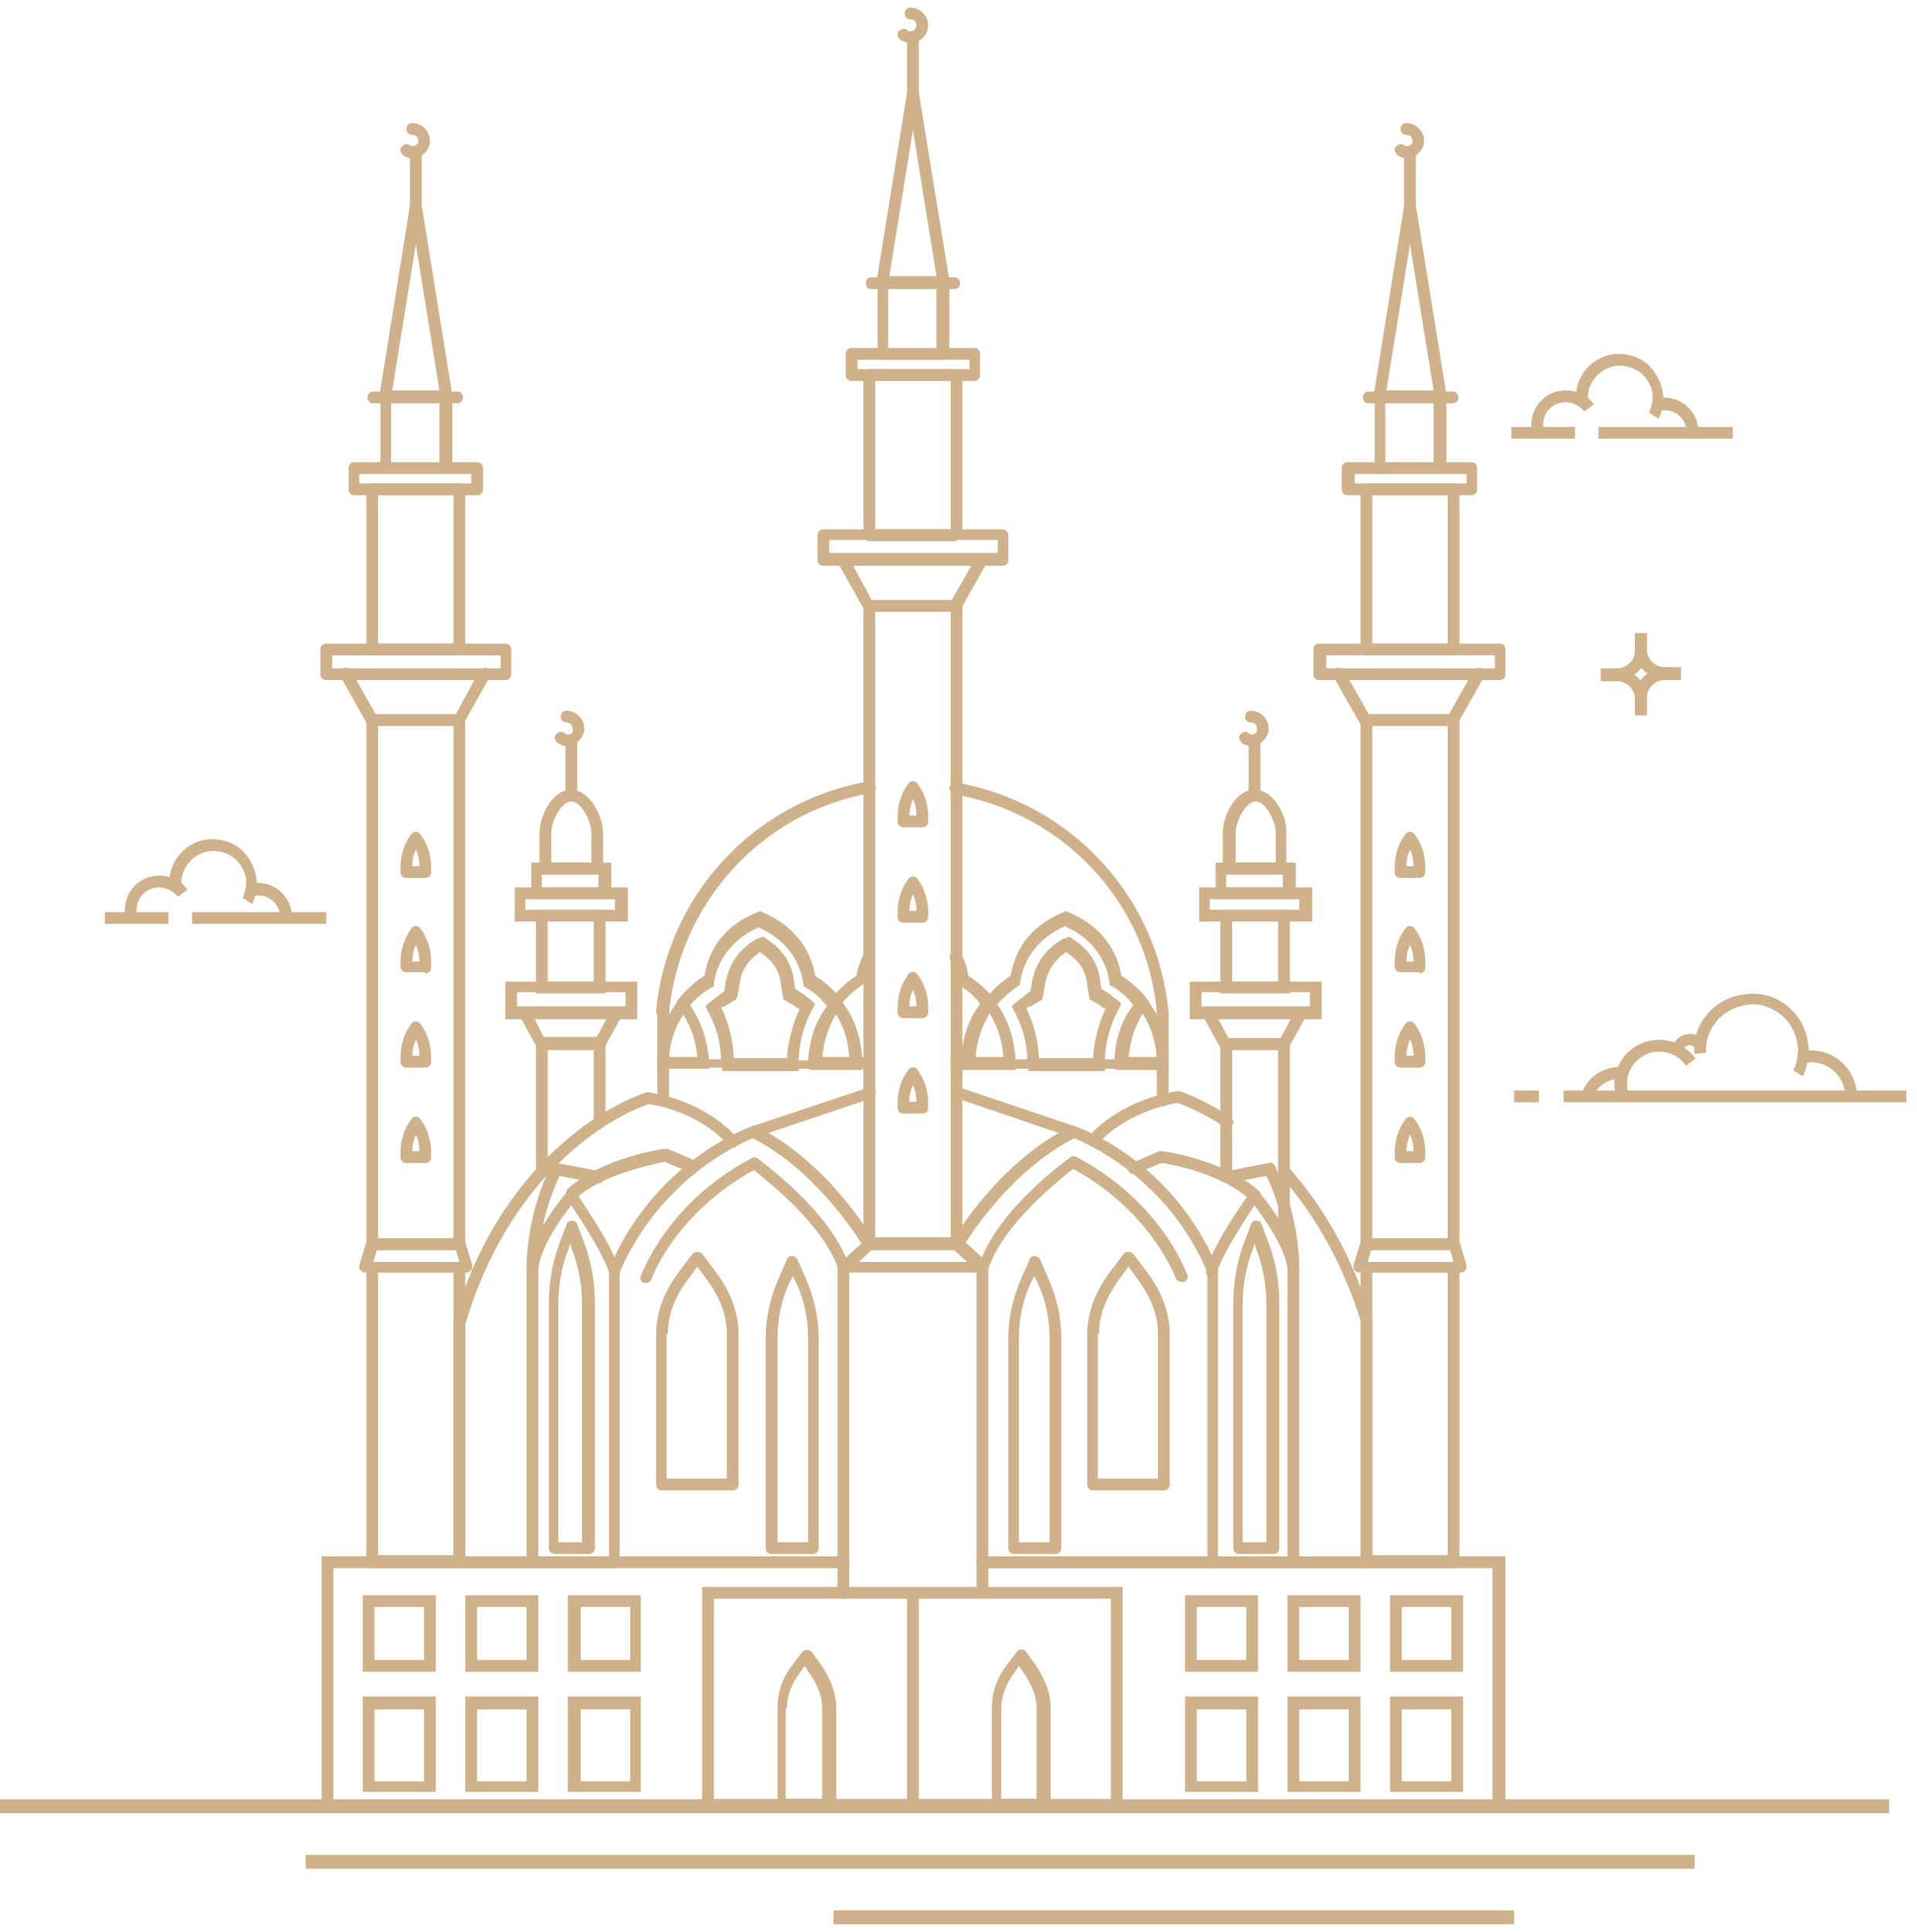 <svg xmlns="http://www.w3.org/2000/svg" width="126" height="127" viewBox="0 0 126 127" fill="none"><path d="M37.938 52.297V48.658C37.938 48.425 37.783 48.271 37.551 48.271C37.319 48.271 37.164 48.425 37.164 48.658V52.297C37.164 52.529 37.319 52.684 37.551 52.684C37.706 52.684 37.938 52.529 37.938 52.297Z" fill="#CFB28B"></path><path d="M34.919 56.71V59.11H40.183V56.71H34.919ZM39.332 58.336H35.615V57.484H39.332V58.336Z" fill="#CFB28B"></path><path d="M37.551 51.91C36.312 51.91 35.46 53.613 35.46 54.774V57.484H39.641V54.774C39.641 53.613 38.712 51.91 37.551 51.91ZM38.867 56.71H36.235V54.774C36.235 53.923 36.931 52.684 37.551 52.684C38.17 52.684 38.867 53.923 38.867 54.774V56.71Z" fill="#CFB28B"></path><path d="M33.834 58.336V60.581H41.267V58.336H33.834ZM40.416 59.807H34.531V59.11H40.416V59.807Z" fill="#CFB28B"></path><path d="M35.228 59.807V65.304H39.797V59.807H35.228ZM39.022 64.53H36.003V60.581H39.022V64.53Z" fill="#CFB28B"></path><path d="M39.409 74.13C39.642 74.13 39.797 73.975 39.797 73.743V68.169H35.228V76.995C35.228 77.227 35.383 77.382 35.616 77.382C35.848 77.382 36.003 77.227 36.003 76.995V69.02H39.022V73.821C39.022 73.975 39.255 74.13 39.409 74.13Z" fill="#CFB28B"></path><path d="M33.215 64.53V67.007H41.886V64.53H33.215ZM41.112 66.156H33.989V65.227H41.112V66.156Z" fill="#CFB28B"></path><path d="M39.641 69.02L40.88 66.775C40.958 66.62 40.88 66.388 40.725 66.233C40.57 66.156 40.338 66.233 40.183 66.388L39.177 68.246H35.77L34.841 66.388C34.764 66.233 34.531 66.156 34.299 66.233C34.144 66.311 34.067 66.543 34.144 66.775L35.383 69.02H39.641Z" fill="#CFB28B"></path><path d="M37.087 48.193C36.932 48.039 36.7 48.116 36.545 48.271C36.39 48.426 36.467 48.658 36.622 48.813C36.855 48.968 37.009 49.045 37.242 49.045C37.861 49.045 38.403 48.503 38.403 47.884C38.403 47.264 37.861 46.722 37.242 46.722C37.009 46.722 36.855 46.877 36.855 47.109C36.855 47.342 37.009 47.497 37.242 47.497C37.474 47.497 37.629 47.651 37.629 47.884C37.784 48.193 37.397 48.426 37.087 48.193Z" fill="#CFB28B"></path><path d="M58.378 18.617L60.004 8.552L61.63 18.617C61.63 18.772 61.862 18.927 62.017 18.927H62.095C62.327 18.927 62.482 18.695 62.404 18.462L60.391 6.075C60.391 5.92 60.236 5.765 60.004 5.765C59.849 5.765 59.617 5.92 59.617 6.075L57.604 18.54C57.604 18.772 57.681 18.927 57.914 19.005C58.146 19.005 58.378 18.85 58.378 18.617Z" fill="#CFB28B"></path><path d="M62.714 19.005C62.946 19.005 63.101 18.85 63.101 18.617C63.101 18.385 62.946 18.23 62.714 18.23H57.294C57.062 18.23 56.907 18.385 56.907 18.617C56.907 18.85 57.062 19.005 57.294 19.005H62.714Z" fill="#CFB28B"></path><path d="M62.016 23.65C62.249 23.65 62.404 23.495 62.404 23.263V18.54C62.404 18.308 62.249 18.153 62.016 18.153H58.068C57.836 18.153 57.681 18.308 57.681 18.54V23.263C57.681 23.495 57.836 23.65 58.068 23.65H62.016ZM58.377 19.005H61.552V22.953H58.377V19.005Z" fill="#CFB28B"></path><path d="M64.03 25.044C64.262 25.044 64.417 24.889 64.417 24.657V23.263C64.417 23.031 64.262 22.876 64.03 22.876H55.978C55.746 22.876 55.591 23.031 55.591 23.263V24.657C55.591 24.889 55.746 25.044 55.978 25.044H64.03ZM56.365 23.65H63.72V24.27H56.365V23.65Z" fill="#CFB28B"></path><path d="M62.869 35.496C63.101 35.496 63.256 35.341 63.256 35.109V24.656C63.256 24.424 63.101 24.269 62.869 24.269H57.14C56.907 24.269 56.752 24.424 56.752 24.656V35.186C56.752 35.418 56.907 35.573 57.14 35.573H62.869V35.496ZM57.527 25.044H62.482V34.799H57.527V25.044Z" fill="#CFB28B"></path><path d="M62.869 82.183C63.101 82.183 63.256 82.028 63.256 81.796V39.832C63.256 39.599 63.101 39.445 62.869 39.445H57.14C56.907 39.445 56.752 39.599 56.752 39.832V81.796C56.752 82.028 56.907 82.183 57.14 82.183H62.869ZM57.527 40.219H62.482V81.409H57.527V40.219Z" fill="#CFB28B"></path><path d="M65.888 37.199C66.121 37.199 66.276 37.044 66.276 36.812V35.186C66.276 34.954 66.121 34.799 65.888 34.799H54.12C53.888 34.799 53.733 34.954 53.733 35.186V36.812C53.733 37.044 53.888 37.199 54.12 37.199H65.888ZM54.507 35.496H65.579V36.348H54.507V35.496Z" fill="#CFB28B"></path><path d="M57.139 40.219H62.869C63.024 40.219 63.101 40.142 63.178 39.987L64.882 36.967C64.959 36.812 64.882 36.58 64.727 36.425C64.572 36.348 64.34 36.425 64.185 36.58L62.559 39.445H57.294L55.746 36.58C55.668 36.425 55.436 36.348 55.204 36.425C55.049 36.502 54.971 36.735 55.049 36.967L56.752 39.987C56.907 40.142 56.984 40.219 57.139 40.219Z" fill="#CFB28B"></path><path d="M55.436 83.654H64.572C64.727 83.654 64.882 83.576 64.959 83.422C65.037 83.267 64.959 83.112 64.882 82.957L63.178 81.409C63.101 81.331 63.023 81.331 62.946 81.331H57.217C57.139 81.331 57.062 81.331 56.984 81.409L55.281 82.957C55.126 83.034 55.126 83.267 55.204 83.422C55.126 83.576 55.281 83.654 55.436 83.654ZM57.294 82.183H62.714L63.566 82.957H56.443L57.294 82.183Z" fill="#CFB28B"></path><path d="M60.623 54.387C60.856 54.387 61.011 54.233 61.011 54V53.691C61.011 52.916 60.778 52.142 60.314 51.523C60.159 51.29 59.849 51.29 59.694 51.523C59.23 52.142 58.998 52.916 58.998 53.691V54C58.998 54.233 59.152 54.387 59.385 54.387H60.623ZM60.004 52.529C60.159 52.839 60.236 53.226 60.236 53.613H59.772C59.772 53.303 59.849 52.916 60.004 52.529Z" fill="#CFB28B"></path><path d="M60.623 60.659C60.856 60.659 61.011 60.504 61.011 60.272V59.962C61.011 59.188 60.778 58.413 60.314 57.794C60.159 57.562 59.849 57.562 59.694 57.794C59.23 58.413 58.998 59.188 58.998 59.962V60.272C58.998 60.504 59.152 60.659 59.385 60.659H60.623ZM60.004 58.801C60.159 59.11 60.236 59.497 60.236 59.885H59.772C59.772 59.497 59.849 59.188 60.004 58.801Z" fill="#CFB28B"></path><path d="M60.623 66.93C60.856 66.93 61.011 66.775 61.011 66.543V66.233C61.011 65.459 60.778 64.685 60.314 64.066C60.159 63.833 59.849 63.833 59.694 64.066C59.23 64.685 58.998 65.459 58.998 66.233V66.543C58.998 66.775 59.152 66.93 59.385 66.93H60.623ZM60.004 65.072C60.159 65.382 60.236 65.769 60.236 66.156H59.772C59.772 65.769 59.849 65.382 60.004 65.072Z" fill="#CFB28B"></path><path d="M60.623 73.201C60.856 73.201 61.011 73.047 61.011 72.814V72.505C61.011 71.731 60.778 70.956 60.314 70.337C60.159 70.105 59.849 70.105 59.694 70.337C59.23 70.956 58.998 71.731 58.998 72.505V72.814C58.998 73.047 59.152 73.201 59.385 73.201H60.623ZM60.004 71.343C60.159 71.653 60.236 72.04 60.236 72.427H59.772C59.772 72.04 59.849 71.653 60.004 71.343Z" fill="#CFB28B"></path><path d="M25.705 26.128L27.331 16.062L28.957 26.128C28.957 26.282 29.189 26.437 29.344 26.437H29.421C29.654 26.437 29.808 26.205 29.731 25.973L27.718 13.507C27.718 13.352 27.563 13.198 27.331 13.198C27.099 13.198 26.944 13.352 26.944 13.507L24.931 26.05C24.931 26.282 25.008 26.437 25.24 26.515C25.473 26.515 25.705 26.36 25.705 26.128Z" fill="#CFB28B"></path><path d="M30.041 26.515C30.273 26.515 30.428 26.36 30.428 26.128C30.428 25.895 30.273 25.74 30.041 25.74H24.543C24.311 25.74 24.156 25.895 24.156 26.128C24.156 26.36 24.311 26.515 24.543 26.515H30.041Z" fill="#CFB28B"></path><path d="M29.344 31.16C29.576 31.16 29.731 31.005 29.731 30.773V26.05C29.731 25.818 29.576 25.663 29.344 25.663H25.395C25.163 25.663 25.008 25.818 25.008 26.05V30.773C25.008 31.005 25.163 31.16 25.395 31.16H29.344ZM25.705 26.515H28.88V30.463H25.705V26.515Z" fill="#CFB28B"></path><path d="M31.357 32.554C31.589 32.554 31.744 32.399 31.744 32.167V30.773C31.744 30.541 31.589 30.386 31.357 30.386H23.305C23.072 30.386 22.918 30.541 22.918 30.773V32.167C22.918 32.399 23.072 32.554 23.305 32.554H31.357ZM23.692 31.16H30.97V31.779H23.614V31.16H23.692Z" fill="#CFB28B"></path><path d="M30.195 43.083C30.427 43.083 30.582 42.929 30.582 42.696V32.167C30.582 31.934 30.427 31.779 30.195 31.779H24.466C24.233 31.779 24.079 31.934 24.079 32.167V42.696C24.079 42.929 24.233 43.083 24.466 43.083H30.195ZM24.853 32.554H29.808V42.309H24.853V32.554Z" fill="#CFB28B"></path><path d="M30.195 82.183C30.427 82.183 30.582 82.028 30.582 81.796V47.342C30.582 47.11 30.427 46.955 30.195 46.955H24.466C24.233 46.955 24.079 47.11 24.079 47.342V81.796C24.079 82.028 24.233 82.183 24.466 82.183H30.195ZM24.853 47.729H29.808V81.409H24.853V47.729Z" fill="#CFB28B"></path><path d="M30.195 103.087C30.427 103.087 30.582 102.932 30.582 102.7V83.344C30.582 83.112 30.427 82.957 30.195 82.957H24.466C24.233 82.957 24.079 83.112 24.079 83.344V102.7C24.079 102.932 24.233 103.087 24.466 103.087H30.195ZM24.853 83.654H29.808V102.236H24.853V83.654Z" fill="#CFB28B"></path><path d="M33.215 44.709C33.447 44.709 33.602 44.555 33.602 44.322V42.697C33.602 42.464 33.447 42.309 33.215 42.309H21.447C21.214 42.309 21.06 42.464 21.06 42.697V44.322C21.06 44.555 21.214 44.709 21.447 44.709H33.215ZM21.834 43.084H32.906V43.935H21.834V43.084Z" fill="#CFB28B"></path><path d="M24.466 47.729H30.195C30.35 47.729 30.428 47.651 30.505 47.497L32.209 44.477C32.286 44.322 32.209 44.09 32.054 43.935C31.899 43.858 31.666 43.935 31.512 44.09L29.963 46.955H24.698L23.072 44.09C22.995 43.935 22.763 43.858 22.53 43.935C22.376 44.013 22.298 44.245 22.376 44.477L24.079 47.497C24.156 47.651 24.311 47.729 24.466 47.729Z" fill="#CFB28B"></path><path d="M30.66 83.654C30.815 83.654 30.892 83.576 30.97 83.499C31.047 83.421 31.047 83.267 31.047 83.189L30.582 81.641C30.505 81.486 30.35 81.408 30.195 81.408H24.466C24.311 81.408 24.156 81.486 24.079 81.641L23.614 83.189C23.614 83.344 23.614 83.421 23.692 83.499C23.769 83.576 23.846 83.654 24.001 83.654H30.66ZM24.776 82.183H29.963L30.195 82.957H24.543L24.776 82.183Z" fill="#CFB28B"></path><path d="M27.95 57.717C28.182 57.717 28.337 57.562 28.337 57.329V57.02C28.337 56.245 28.105 55.471 27.64 54.852C27.486 54.62 27.176 54.62 27.021 54.852C26.556 55.471 26.324 56.245 26.324 57.02V57.329C26.324 57.562 26.479 57.717 26.711 57.717H27.95ZM27.331 55.858C27.486 56.168 27.563 56.555 27.563 56.942H27.099C27.099 56.555 27.176 56.168 27.331 55.858Z" fill="#CFB28B"></path><path d="M27.95 63.988C28.182 63.988 28.337 63.833 28.337 63.601V63.214C28.337 62.44 28.105 61.665 27.64 61.046C27.486 60.814 27.176 60.814 27.021 61.046C26.556 61.743 26.324 62.44 26.324 63.214V63.523C26.324 63.756 26.479 63.91 26.711 63.91H27.95V63.988ZM27.331 62.13C27.486 62.44 27.563 62.827 27.563 63.214H27.099C27.099 62.827 27.176 62.44 27.331 62.13Z" fill="#CFB28B"></path><path d="M27.95 70.182C28.182 70.182 28.337 70.027 28.337 69.795V69.485C28.337 68.711 28.105 67.937 27.64 67.317C27.486 67.085 27.176 67.085 27.021 67.317C26.556 67.937 26.324 68.711 26.324 69.485V69.795C26.324 70.027 26.479 70.182 26.711 70.182H27.95ZM27.331 68.324C27.486 68.633 27.563 69.02 27.563 69.408H27.099C27.099 69.098 27.176 68.711 27.331 68.324Z" fill="#CFB28B"></path><path d="M27.95 76.453C28.182 76.453 28.337 76.298 28.337 76.066V75.757C28.337 74.982 28.105 74.208 27.64 73.589C27.486 73.356 27.176 73.356 27.021 73.589C26.556 74.208 26.324 74.982 26.324 75.757V76.066C26.324 76.298 26.479 76.453 26.711 76.453H27.95ZM27.331 74.595C27.486 74.905 27.563 75.292 27.563 75.679H27.099C27.099 75.292 27.176 74.982 27.331 74.595Z" fill="#CFB28B"></path><path d="M40.726 102.7V83.654C43.358 77.537 48.545 75.215 49.475 74.827C53.888 77.073 56.752 81.951 56.752 81.951C56.83 82.105 57.062 82.183 57.294 82.105C57.449 82.028 57.527 81.796 57.449 81.563C57.294 81.331 54.43 76.376 49.707 74.053C49.629 73.976 49.475 73.976 49.397 74.053C49.165 74.131 42.971 76.376 40.029 83.421C40.029 83.499 40.029 83.499 40.029 83.576V102.7C40.029 102.932 40.184 103.087 40.416 103.087C40.571 103.087 40.726 102.855 40.726 102.7Z" fill="#CFB28B"></path><path d="M55.823 104.713V83.267C55.823 83.034 55.668 82.879 55.436 82.879C55.204 82.879 55.049 83.034 55.049 83.267V104.713C55.049 104.945 55.204 105.1 55.436 105.1C55.668 105.1 55.823 104.945 55.823 104.713Z" fill="#CFB28B"></path><path d="M42.429 84.35C42.583 84.35 42.738 84.273 42.816 84.118C42.816 84.041 44.364 79.782 49.552 76.918C50.403 77.615 54.12 80.479 55.126 83.499C55.204 83.731 55.436 83.808 55.591 83.731C55.823 83.654 55.9 83.421 55.823 83.266C54.662 79.627 49.939 76.298 49.784 76.143C49.629 76.066 49.474 76.066 49.397 76.143C43.822 79.086 42.196 83.731 42.119 83.886C42.041 84.118 42.119 84.273 42.351 84.35C42.351 84.273 42.351 84.35 42.429 84.35Z" fill="#CFB28B"></path><path d="M49.552 74.75C49.629 74.75 49.629 74.75 49.707 74.75L57.294 72.195C57.527 72.118 57.604 71.885 57.527 71.73C57.449 71.498 57.217 71.421 57.062 71.498L49.397 74.053C49.165 74.131 49.087 74.363 49.165 74.518C49.242 74.672 49.397 74.75 49.552 74.75Z" fill="#CFB28B"></path><path d="M42.66 72.582C46.299 73.202 47.848 75.292 47.848 75.292C48.003 75.447 48.235 75.524 48.39 75.369C48.545 75.215 48.622 74.982 48.467 74.828C48.39 74.75 46.687 72.505 42.66 71.808C42.583 71.808 42.506 71.808 42.506 71.808C42.428 71.808 33.37 74.595 29.808 86.906V86.983V102.7C29.808 102.932 29.963 103.087 30.195 103.087H40.338C40.57 103.087 40.725 102.932 40.725 102.7C40.725 102.468 40.57 102.313 40.338 102.313H30.582V87.061C33.912 75.834 41.809 72.814 42.66 72.582Z" fill="#CFB28B"></path><path d="M53.423 102.158C53.655 102.158 53.81 102.003 53.81 101.771V87.99C53.81 86.596 53.5 85.28 52.958 84.041L52.416 82.802C52.261 82.492 51.797 82.492 51.719 82.802L51.177 84.041C50.635 85.28 50.326 86.596 50.326 87.99V101.771C50.326 102.003 50.48 102.158 50.713 102.158H53.423ZM51.1 87.99C51.1 86.751 51.332 85.512 51.874 84.351L52.106 83.886L52.339 84.351C52.881 85.512 53.113 86.751 53.113 87.99V101.384H51.1V87.99Z" fill="#CFB28B"></path><path d="M38.712 102.158C38.945 102.158 39.1 102.003 39.1 101.771V85.667C39.1 84.273 38.867 82.957 38.403 81.718L37.938 80.479C37.861 80.17 37.319 80.17 37.241 80.479L36.777 81.718C36.312 82.957 36.08 84.273 36.08 85.667V101.771C36.08 102.003 36.235 102.158 36.467 102.158H38.712ZM36.7 85.667C36.7 84.428 36.932 83.189 37.396 82.028L37.474 81.718L37.551 82.028C38.016 83.189 38.248 84.428 38.248 85.667V101.384H36.7V85.667Z" fill="#CFB28B"></path><path d="M48.158 97.977C48.39 97.977 48.545 97.822 48.545 97.59V87.68C48.545 86.286 48.003 84.892 47.074 83.654L46.145 82.415C45.99 82.26 45.681 82.26 45.526 82.415L44.596 83.654C43.667 84.892 43.126 86.286 43.126 87.68V97.59C43.126 97.822 43.28 97.977 43.513 97.977H48.158ZM43.9 87.68C43.9 86.441 44.364 85.202 45.216 84.118L45.835 83.267L46.455 84.118C47.306 85.28 47.771 86.441 47.771 87.68V97.203H43.822V87.68H43.9Z" fill="#CFB28B"></path><path d="M37.783 78.853C39.564 77.15 43.048 76.531 43.668 76.376L45.371 77.073C45.603 77.15 45.758 77.073 45.913 76.841C45.99 76.608 45.913 76.453 45.681 76.299L43.9 75.524C43.822 75.524 43.745 75.524 43.668 75.524C43.513 75.524 39.487 76.144 37.319 78.157C37.164 78.312 37.164 78.544 37.319 78.699C37.396 78.776 37.474 78.853 37.629 78.853C37.629 79.008 37.706 78.931 37.783 78.853Z" fill="#CFB28B"></path><path d="M39.254 77.77C39.487 77.847 39.642 77.692 39.719 77.46C39.796 77.228 39.642 77.073 39.409 76.995L36.622 76.453C36.467 76.453 36.312 76.531 36.235 76.608C36.157 76.763 34.609 79.628 34.609 83.499C34.609 83.731 34.764 83.886 34.996 83.886C35.228 83.886 35.383 83.731 35.383 83.499C35.461 82.105 36.854 80.092 37.551 79.241C38.17 80.17 39.642 82.415 40.029 83.654C40.106 83.809 40.261 83.964 40.416 83.964H40.493C40.725 83.886 40.803 83.654 40.725 83.499C40.183 81.718 37.938 78.544 37.861 78.389C37.783 78.312 37.706 78.234 37.551 78.234C37.396 78.234 37.319 78.312 37.241 78.389C37.164 78.466 36.39 79.395 35.693 80.557C36.002 79.008 36.544 77.847 36.777 77.305L39.254 77.77Z" fill="#CFB28B"></path><path d="M35.383 102.7V83.499C35.383 83.267 35.228 83.112 34.996 83.112C34.764 83.112 34.609 83.267 34.609 83.499V102.7C34.609 102.932 34.764 103.087 34.996 103.087C35.151 103.087 35.383 102.855 35.383 102.7Z" fill="#CFB28B"></path><path d="M43.977 72.35V69.95C43.977 69.717 43.822 69.563 43.59 69.563C43.358 69.563 43.203 69.717 43.203 69.95V72.35C43.203 72.582 43.358 72.737 43.59 72.737C43.745 72.737 43.977 72.582 43.977 72.35Z" fill="#CFB28B"></path><path d="M91.051 26.127L92.677 16.062L94.303 26.127C94.303 26.282 94.535 26.437 94.69 26.437H94.767C95 26.437 95.155 26.205 95.077 25.973L93.064 13.507C93.064 13.352 92.909 13.197 92.677 13.197C92.445 13.197 92.29 13.352 92.29 13.507L90.277 26.05C90.277 26.282 90.354 26.437 90.587 26.515C90.819 26.515 91.051 26.36 91.051 26.127Z" fill="#CFB28B"></path><path d="M95.464 26.514C95.697 26.514 95.851 26.36 95.851 26.127C95.851 25.895 95.697 25.74 95.464 25.74H89.967C89.735 25.74 89.58 25.895 89.58 26.127C89.58 26.36 89.735 26.514 89.967 26.514H95.464Z" fill="#CFB28B"></path><path d="M94.69 31.16C94.922 31.16 95.077 31.005 95.077 30.773V26.05C95.077 25.818 94.922 25.663 94.69 25.663H90.742C90.509 25.663 90.355 25.818 90.355 26.05V30.773C90.355 31.005 90.509 31.16 90.742 31.16H94.69ZM91.051 26.514H94.226V30.463H91.051V26.514Z" fill="#CFB28B"></path><path d="M96.703 32.553C96.935 32.553 97.09 32.399 97.09 32.166V30.773C97.09 30.54 96.935 30.386 96.703 30.386H88.573C88.341 30.386 88.186 30.54 88.186 30.773V32.166C88.186 32.399 88.341 32.553 88.573 32.553H96.703ZM89.038 31.16H96.393V31.779H89.038V31.16Z" fill="#CFB28B"></path><path d="M95.541 43.083C95.774 43.083 95.928 42.928 95.928 42.696V32.166C95.928 31.934 95.774 31.779 95.541 31.779H89.812C89.58 31.779 89.425 31.934 89.425 32.166V42.696C89.425 42.928 89.58 43.083 89.812 43.083H95.541ZM90.199 32.553H95.154V42.309H90.199V32.553Z" fill="#CFB28B"></path><path d="M95.541 82.183C95.774 82.183 95.928 82.028 95.928 81.795V47.342C95.928 47.109 95.774 46.955 95.541 46.955H89.812C89.58 46.955 89.425 47.109 89.425 47.342V81.795C89.425 82.028 89.58 82.183 89.812 82.183H95.541ZM90.199 47.729H95.154V81.408H90.199V47.729Z" fill="#CFB28B"></path><path d="M95.541 103.087C95.774 103.087 95.928 102.932 95.928 102.7V83.344C95.928 83.112 95.774 82.957 95.541 82.957H89.812C89.58 82.957 89.425 83.112 89.425 83.344V102.7C89.425 102.932 89.58 103.087 89.812 103.087H95.541ZM90.199 83.653H95.154V102.235H90.199V83.653Z" fill="#CFB28B"></path><path d="M98.561 44.709C98.793 44.709 98.948 44.554 98.948 44.322V42.696C98.948 42.464 98.793 42.309 98.561 42.309H86.715C86.483 42.309 86.328 42.464 86.328 42.696V44.322C86.328 44.554 86.483 44.709 86.715 44.709H98.561ZM87.18 43.083H98.251V43.935H87.18V43.083Z" fill="#CFB28B"></path><path d="M89.812 47.729H95.541C95.696 47.729 95.774 47.651 95.851 47.496L97.554 44.477C97.632 44.322 97.554 44.09 97.4 43.935C97.245 43.857 97.013 43.935 96.858 44.09L95.232 46.954H89.967L88.341 44.09C88.263 43.935 88.031 43.857 87.799 43.935C87.644 44.012 87.567 44.245 87.644 44.477L89.347 47.496C89.58 47.651 89.657 47.729 89.812 47.729Z" fill="#CFB28B"></path><path d="M96.006 83.654C96.161 83.654 96.238 83.576 96.316 83.499C96.393 83.421 96.393 83.266 96.393 83.189L95.929 81.641C95.851 81.486 95.696 81.408 95.541 81.408H89.812C89.657 81.408 89.502 81.486 89.425 81.641L88.96 83.189C88.96 83.344 88.96 83.421 89.038 83.499C89.115 83.576 89.193 83.654 89.348 83.654H96.006ZM90.122 82.183H95.309L95.541 82.957H89.889L90.122 82.183Z" fill="#CFB28B"></path><path d="M93.296 57.716C93.528 57.716 93.683 57.562 93.683 57.329V57.02C93.683 56.245 93.451 55.471 92.986 54.852C92.831 54.619 92.522 54.619 92.367 54.852C91.902 55.471 91.67 56.245 91.67 57.02V57.329C91.67 57.562 91.825 57.716 92.057 57.716H93.296ZM92.676 55.858C92.831 56.168 92.909 56.555 92.909 56.942H92.444C92.444 56.555 92.522 56.168 92.676 55.858Z" fill="#CFB28B"></path><path d="M93.296 63.988C93.528 63.988 93.683 63.833 93.683 63.6V63.213C93.683 62.439 93.451 61.665 92.986 61.045C92.831 60.813 92.522 60.813 92.367 61.045C91.902 61.665 91.67 62.439 91.67 63.213V63.523C91.67 63.755 91.825 63.91 92.057 63.91H93.296V63.988ZM92.676 62.129C92.831 62.439 92.909 62.826 92.909 63.213H92.444C92.444 62.826 92.522 62.439 92.676 62.129Z" fill="#CFB28B"></path><path d="M93.296 70.182C93.528 70.182 93.683 70.027 93.683 69.794V69.485C93.683 68.71 93.451 67.936 92.986 67.317C92.831 67.085 92.522 67.085 92.367 67.317C91.902 67.936 91.67 68.71 91.67 69.485V69.794C91.67 70.027 91.825 70.182 92.057 70.182H93.296ZM92.676 68.323C92.831 68.633 92.909 69.02 92.909 69.407H92.444C92.444 69.098 92.522 68.71 92.676 68.323Z" fill="#CFB28B"></path><path d="M93.296 76.453C93.528 76.453 93.683 76.298 93.683 76.066V75.756C93.683 74.982 93.451 74.208 92.986 73.588C92.831 73.356 92.522 73.356 92.367 73.588C91.902 74.208 91.67 74.982 91.67 75.756V76.066C91.67 76.298 91.825 76.453 92.057 76.453H93.296ZM92.676 74.595C92.831 74.904 92.909 75.292 92.909 75.679H92.444C92.444 75.292 92.522 74.982 92.676 74.595Z" fill="#CFB28B"></path><path d="M64.959 104.713V83.266C64.959 83.034 64.804 82.879 64.572 82.879C64.339 82.879 64.185 83.034 64.185 83.266V104.713C64.185 104.945 64.339 105.1 64.572 105.1C64.804 105.1 64.959 104.945 64.959 104.713Z" fill="#CFB28B"></path><path d="M64.572 102.313C64.34 102.313 64.185 102.468 64.185 102.7C64.185 102.932 64.34 103.087 64.572 103.087H79.669C79.902 103.087 80.057 102.932 80.057 102.7V83.576C80.057 83.499 80.057 83.499 80.057 83.421C77.115 76.298 70.921 74.13 70.688 74.053C70.611 74.053 70.456 74.053 70.379 74.053C65.656 76.376 62.714 81.331 62.636 81.563C62.559 81.718 62.559 81.95 62.791 82.105C62.946 82.183 63.178 82.183 63.333 81.95C63.333 81.873 66.198 77.073 70.611 74.827C71.54 75.214 76.805 77.537 79.36 83.654V102.313H64.572Z" fill="#CFB28B"></path><path d="M70.379 74.75C70.456 74.75 70.456 74.75 70.534 74.75C70.688 74.75 70.843 74.672 70.921 74.517C70.998 74.285 70.843 74.13 70.688 74.053L63.101 71.498C62.869 71.42 62.714 71.575 62.636 71.73C62.559 71.962 62.714 72.117 62.869 72.195L70.379 74.75Z" fill="#CFB28B"></path><path d="M79.669 102.313C79.437 102.313 79.282 102.468 79.282 102.7C79.282 102.932 79.437 103.087 79.669 103.087H89.812C90.044 103.087 90.199 102.932 90.199 102.7V86.983V86.905C89.038 82.957 87.18 79.55 84.779 76.84C84.624 76.685 84.392 76.685 84.237 76.84C84.082 76.995 84.082 77.227 84.237 77.382C86.56 80.015 88.341 83.266 89.502 87.06V102.313H79.669Z" fill="#CFB28B"></path><path d="M72.159 75.214C72.159 75.214 73.708 73.201 77.347 72.504C77.656 72.582 78.895 73.046 80.444 74.053C80.599 74.208 80.831 74.13 80.986 73.975C81.141 73.821 81.063 73.588 80.908 73.434C78.973 72.195 77.579 71.73 77.502 71.73C77.424 71.73 77.347 71.73 77.347 71.73C73.321 72.427 71.617 74.672 71.54 74.75C71.385 74.905 71.463 75.137 71.617 75.292C71.695 75.369 71.772 75.369 71.85 75.369C71.927 75.369 72.082 75.369 72.159 75.214Z" fill="#CFB28B"></path><path d="M69.372 102.158C69.604 102.158 69.759 102.003 69.759 101.771V87.989C69.759 86.596 69.449 85.28 68.907 84.041L68.365 82.802C68.21 82.492 67.746 82.492 67.668 82.802L67.127 84.041C66.585 85.28 66.275 86.596 66.275 87.989V101.771C66.275 102.003 66.43 102.158 66.662 102.158H69.372ZM66.972 87.989C66.972 86.751 67.204 85.512 67.746 84.35L67.978 83.886L68.21 84.35C68.752 85.512 68.985 86.751 68.985 87.989V101.384H66.972V87.989Z" fill="#CFB28B"></path><path d="M83.696 102.158C83.928 102.158 84.083 102.003 84.083 101.771V85.667C84.083 84.273 83.851 82.957 83.386 81.718L82.922 80.479C82.844 80.17 82.302 80.17 82.225 80.479L81.76 81.718C81.296 82.957 81.064 84.273 81.064 85.667V101.771C81.064 102.003 81.218 102.158 81.451 102.158H83.696ZM81.683 85.667C81.683 84.428 81.915 83.189 82.38 82.028L82.457 81.718L82.534 82.028C82.999 83.189 83.231 84.428 83.231 85.667V101.384H81.683V85.667Z" fill="#CFB28B"></path><path d="M76.495 97.977C76.727 97.977 76.882 97.822 76.882 97.59V87.68C76.882 86.286 76.34 84.892 75.411 83.654L74.482 82.415C74.327 82.26 74.017 82.26 73.863 82.415L72.933 83.654C72.004 84.892 71.462 86.286 71.462 87.68V97.59C71.462 97.822 71.617 97.977 71.85 97.977H76.495ZM72.237 87.68C72.237 86.441 72.701 85.279 73.553 84.118L74.172 83.266L74.792 84.118C75.643 85.279 76.108 86.441 76.108 87.68V97.203H72.159V87.68H72.237Z" fill="#CFB28B"></path><path d="M74.637 77.15L76.341 76.453C76.96 76.53 80.367 77.15 82.225 78.93C82.302 79.008 82.379 79.008 82.457 79.008C82.534 79.008 82.689 78.93 82.767 78.853C82.921 78.698 82.921 78.466 82.767 78.311C80.599 76.298 76.573 75.679 76.418 75.679C76.341 75.679 76.263 75.679 76.186 75.679L74.405 76.453C74.173 76.53 74.095 76.763 74.173 76.995C74.25 77.15 74.482 77.227 74.637 77.15Z" fill="#CFB28B"></path><path d="M82.457 78.234C82.302 78.234 82.224 78.311 82.147 78.388C82.07 78.543 79.747 81.718 79.282 83.499C79.205 83.731 79.36 83.886 79.515 83.963H79.592C79.747 83.963 79.902 83.886 79.979 83.653C80.366 82.415 81.837 80.169 82.457 79.24C83.076 80.092 84.547 82.105 84.625 83.499C84.625 83.731 84.779 83.886 85.012 83.886C85.244 83.886 85.399 83.731 85.399 83.499C85.399 79.627 83.85 76.763 83.773 76.608C83.695 76.453 83.541 76.376 83.386 76.453L80.599 76.995C80.366 77.072 80.289 77.227 80.289 77.459C80.366 77.692 80.521 77.769 80.753 77.769L83.231 77.305C83.463 77.769 84.005 78.93 84.315 80.556C83.618 79.395 82.844 78.466 82.766 78.388C82.689 78.234 82.612 78.234 82.457 78.234Z" fill="#CFB28B"></path><path d="M85.399 102.7V83.499C85.399 83.266 85.244 83.112 85.012 83.112C84.78 83.112 84.625 83.266 84.625 83.499V102.7C84.625 102.932 84.78 103.087 85.012 103.087C85.244 103.087 85.399 102.855 85.399 102.7Z" fill="#CFB28B"></path><path d="M76.805 72.35V69.95C76.805 69.717 76.65 69.562 76.417 69.562C76.185 69.562 76.03 69.717 76.03 69.95V72.35C76.03 72.582 76.185 72.737 76.417 72.737C76.65 72.737 76.805 72.582 76.805 72.35Z" fill="#CFB28B"></path><path d="M43.59 66.93C43.822 66.93 43.977 66.775 43.977 66.543C44.674 59.343 50.094 53.381 57.217 52.142C57.449 52.142 57.604 51.91 57.526 51.678C57.526 51.445 57.294 51.291 57.062 51.368C49.552 52.684 43.822 58.878 43.126 66.466C43.126 66.698 43.28 66.93 43.59 66.93C43.513 66.93 43.513 66.93 43.59 66.93Z" fill="#CFB28B"></path><path d="M76.031 66.543C76.031 66.775 76.185 66.93 76.418 66.93C76.65 66.93 76.805 66.698 76.805 66.543C76.108 58.955 70.379 52.761 62.868 51.445C62.636 51.445 62.481 51.523 62.404 51.755C62.404 51.987 62.481 52.142 62.714 52.219C69.914 53.458 75.411 59.342 76.031 66.543Z" fill="#CFB28B"></path><path d="M43.977 69.872V66.543C43.977 66.311 43.822 66.156 43.59 66.156C43.358 66.156 43.203 66.311 43.203 66.543V69.872C43.203 70.104 43.358 70.259 43.59 70.259C43.745 70.259 43.977 70.104 43.977 69.872Z" fill="#CFB28B"></path><path d="M76.805 69.872V66.543C76.805 66.311 76.65 66.156 76.417 66.156C76.185 66.156 76.03 66.311 76.03 66.543V69.872C76.03 70.104 76.185 70.259 76.417 70.259C76.65 70.259 76.805 70.104 76.805 69.872Z" fill="#CFB28B"></path><path d="M62.869 69.485C62.637 69.485 62.482 69.64 62.482 69.872C62.482 70.105 62.637 70.259 62.869 70.259H64.108V69.872C64.108 68.556 64.573 67.24 65.347 66.156L65.502 65.924L65.347 65.691C64.882 65.072 64.34 64.608 63.644 64.143C63.566 63.601 63.411 63.136 63.179 62.749C63.102 62.594 62.869 62.44 62.637 62.594C62.482 62.672 62.327 62.904 62.482 63.136C62.714 63.601 62.792 64.066 62.869 64.53V64.685L63.024 64.762C63.566 65.072 64.031 65.459 64.418 66.001C63.644 67.008 63.256 68.246 63.179 69.563H62.869V69.485Z" fill="#CFB28B"></path><path d="M57.062 64.685V64.53C57.139 64.065 57.294 63.601 57.449 63.136C57.527 62.981 57.449 62.749 57.294 62.594C57.139 62.517 56.907 62.594 56.752 62.749C56.52 63.214 56.365 63.678 56.288 64.143C55.669 64.53 55.127 65.072 54.584 65.691L54.43 65.924L54.584 66.156C55.436 67.24 55.823 68.479 55.823 69.872V70.259H57.062C57.294 70.259 57.449 70.105 57.449 69.872C57.449 69.64 57.294 69.485 57.062 69.485H56.598C56.52 68.246 56.133 67.007 55.359 65.924C55.746 65.459 56.21 65.072 56.752 64.685H57.062Z" fill="#CFB28B"></path><path d="M75.411 65.769L75.102 65.382L74.792 65.769C73.863 66.93 73.321 68.401 73.321 69.95V70.337H76.805V69.95C76.805 68.401 76.34 66.93 75.411 65.769ZM74.172 69.485C74.25 68.479 74.56 67.472 75.102 66.621C75.644 67.472 75.953 68.479 76.031 69.485H74.172Z" fill="#CFB28B"></path><path d="M71.85 70.259H74.172V69.872C74.172 68.556 74.637 67.24 75.411 66.156L75.566 65.924L75.411 65.691C74.947 65.072 74.405 64.607 73.708 64.143C73.476 62.749 72.624 60.968 70.224 59.962L70.069 59.885L69.914 59.962C67.436 60.968 66.662 62.749 66.43 64.143C65.811 64.53 65.269 65.072 64.727 65.691L64.572 65.924L64.727 66.156C65.578 67.24 65.965 68.479 65.965 69.872V70.259H68.288V69.872C68.288 68.633 67.978 67.395 67.436 66.233C67.514 66.156 67.591 66.079 67.746 66.079L68.52 65.614L68.675 64.685C68.83 63.756 69.295 63.059 70.069 62.517C70.921 63.059 71.385 63.756 71.463 64.685L71.617 65.614L72.392 66.079C72.469 66.156 72.546 66.233 72.701 66.233C72.159 67.395 71.85 68.633 71.85 69.872V70.259ZM73.476 66.311L73.63 66.001L73.398 65.769C73.166 65.614 73.011 65.459 72.779 65.304L72.314 64.995L72.237 64.453C72.082 63.214 71.385 62.285 70.224 61.588L70.069 61.665L69.837 61.743C68.675 62.44 68.056 63.369 67.824 64.608L67.746 65.149L67.359 65.459C67.127 65.614 66.972 65.769 66.74 65.924L66.507 66.156L66.662 66.466C67.204 67.472 67.514 68.556 67.514 69.64H66.74C66.662 68.401 66.275 67.162 65.501 66.079C65.888 65.614 66.353 65.227 66.894 64.84L67.049 64.762V64.608C67.204 63.446 67.901 61.82 69.992 60.891C72.082 61.82 72.779 63.446 72.934 64.608V64.762L73.088 64.84C73.63 65.149 74.095 65.537 74.482 66.079C73.708 67.085 73.321 68.324 73.243 69.64H72.469C72.701 68.401 73.011 67.317 73.476 66.311Z" fill="#CFB28B"></path><path d="M65.346 65.769L65.037 65.382L64.727 65.769C63.798 66.93 63.256 68.401 63.256 69.95V70.337H66.74V69.95C66.74 68.401 66.275 66.93 65.346 65.769ZM64.108 69.485C64.185 68.479 64.495 67.472 65.037 66.621C65.579 67.472 65.888 68.479 65.966 69.485H64.108Z" fill="#CFB28B"></path><path d="M51.72 70.259H54.042V69.872C54.042 68.556 54.507 67.24 55.281 66.156L55.436 65.924L55.281 65.691C54.817 65.072 54.275 64.607 53.578 64.143C53.346 62.749 52.494 60.968 50.094 59.962L49.939 59.885L49.784 59.962C47.307 60.968 46.532 62.749 46.3 64.143C45.681 64.53 45.061 65.072 44.597 65.691L44.442 65.924L44.597 66.156C45.371 67.24 45.836 68.479 45.836 69.795V70.182H48.236V69.795C48.236 68.556 47.926 67.317 47.384 66.156C47.461 66.079 47.539 66.001 47.694 66.001L48.468 65.537L48.623 64.608C48.778 63.678 49.242 62.981 50.016 62.44C50.868 62.981 51.333 63.678 51.41 64.608L51.565 65.537L52.339 66.001C52.417 66.079 52.494 66.156 52.649 66.156C52.107 67.317 51.797 68.556 51.797 69.795V70.259H51.72ZM53.346 66.311L53.501 66.001L53.268 65.769C53.036 65.614 52.881 65.459 52.649 65.304L52.184 64.995L52.107 64.453C51.952 63.214 51.255 62.285 50.094 61.588L49.939 61.665L49.707 61.743C48.545 62.44 47.926 63.369 47.694 64.608L47.616 65.149L47.229 65.459C46.997 65.614 46.842 65.769 46.61 65.924L46.377 66.156L46.532 66.466C47.074 67.472 47.384 68.556 47.384 69.64H46.532C46.455 68.401 46.068 67.162 45.294 66.156C45.681 65.691 46.223 65.227 46.765 64.917L46.919 64.84V64.685C47.074 63.523 47.771 61.898 49.862 60.968C51.952 61.898 52.649 63.523 52.804 64.685V64.84L52.959 64.917C53.501 65.227 53.965 65.614 54.352 66.156C53.578 67.162 53.191 68.401 53.113 69.717H52.339C52.571 68.401 52.881 67.317 53.346 66.311Z" fill="#CFB28B"></path><path d="M45.138 65.769L44.906 65.382L44.596 65.769C43.667 66.93 43.203 68.401 43.203 69.872V70.26H46.609V69.872C46.532 68.401 46.067 67.008 45.138 65.769ZM43.977 69.485C44.054 68.479 44.364 67.55 44.906 66.698C45.448 67.55 45.758 68.479 45.835 69.485H43.977Z" fill="#CFB28B"></path><path d="M55.281 65.769L54.971 65.382L54.661 65.769C53.732 66.93 53.19 68.401 53.19 69.95V70.337H56.675V69.95C56.675 68.401 56.21 66.93 55.281 65.769ZM54.042 69.485C54.12 68.479 54.429 67.472 54.971 66.621C55.513 67.472 55.823 68.479 55.9 69.485H54.042Z" fill="#CFB28B"></path><path d="M72.624 70.259V69.872C72.624 68.633 72.934 67.395 73.553 66.311L73.708 66.001L73.476 65.769C73.244 65.614 73.089 65.459 72.857 65.304L72.392 64.995L72.315 64.453C72.16 63.214 71.463 62.285 70.302 61.588L70.069 61.665L69.837 61.743C68.676 62.44 68.056 63.369 67.824 64.607L67.747 65.149L67.359 65.459C67.127 65.614 66.972 65.769 66.74 65.924L66.508 66.156L66.663 66.466C67.282 67.549 67.592 68.788 67.592 70.027V70.414H72.624V70.259ZM67.437 66.311C67.514 66.233 67.592 66.156 67.747 66.156L68.521 65.691L68.676 64.762C68.831 63.833 69.295 63.136 70.069 62.594C70.921 63.136 71.385 63.833 71.463 64.762L71.618 65.691L72.392 66.156C72.469 66.233 72.547 66.311 72.702 66.311C72.237 67.317 71.927 68.401 71.85 69.562H68.289C68.211 68.401 67.979 67.317 67.437 66.311Z" fill="#CFB28B"></path><path d="M52.494 70.259V69.872C52.494 68.633 52.804 67.395 53.423 66.311L53.578 66.001L53.346 65.769C53.113 65.614 52.959 65.459 52.726 65.304L52.262 64.995L52.184 64.453C52.029 63.214 51.333 62.285 50.171 61.588L49.939 61.665L49.707 61.743C48.545 62.44 47.926 63.369 47.694 64.607L47.616 65.149L47.229 65.459C46.997 65.614 46.842 65.769 46.61 65.924L46.377 66.156L46.532 66.466C47.152 67.549 47.461 68.788 47.461 70.027V70.414H52.494V70.259ZM47.306 66.311C47.384 66.233 47.461 66.156 47.616 66.156L48.391 65.691L48.545 64.762C48.7 63.833 49.165 63.136 49.939 62.594C50.791 63.136 51.255 63.833 51.333 64.762L51.487 65.691L52.262 66.156C52.339 66.233 52.416 66.311 52.571 66.311C52.107 67.317 51.797 68.401 51.72 69.562H48.158C48.081 68.401 47.849 67.317 47.306 66.311Z" fill="#CFB28B"></path><path d="M82.844 52.297V48.658C82.844 48.425 82.689 48.271 82.457 48.271C82.225 48.271 82.07 48.425 82.07 48.658V52.297C82.07 52.529 82.225 52.684 82.457 52.684C82.689 52.684 82.844 52.529 82.844 52.297Z" fill="#CFB28B"></path><path d="M79.902 56.71V59.11H85.167V56.71H79.902ZM84.315 58.336H80.599V57.484H84.315V58.336Z" fill="#CFB28B"></path><path d="M82.457 51.91C81.218 51.91 80.366 53.613 80.366 54.774V57.484H84.547V54.774C84.624 53.613 83.695 51.91 82.457 51.91ZM83.85 56.71H81.218V54.774C81.218 53.923 81.915 52.684 82.534 52.684C83.153 52.684 83.85 53.923 83.85 54.774V56.71Z" fill="#CFB28B"></path><path d="M78.818 58.336V60.581H86.251V58.336H78.818ZM85.399 59.807H79.515V59.11H85.399V59.807Z" fill="#CFB28B"></path><path d="M80.211 59.807V65.304H84.779V59.807H80.211ZM84.005 64.53H80.986V60.581H84.005V64.53Z" fill="#CFB28B"></path><path d="M84.392 81.254C84.625 81.254 84.779 81.099 84.779 80.866V68.246H80.211V77.382C80.211 77.615 80.366 77.769 80.599 77.769C80.831 77.769 80.986 77.615 80.986 77.382V69.02H84.005V80.944C84.005 81.099 84.16 81.254 84.392 81.254Z" fill="#CFB28B"></path><path d="M78.199 64.53V67.007H86.87V64.53H78.199ZM86.019 66.156H78.973V65.227H86.096V66.156H86.019Z" fill="#CFB28B"></path><path d="M84.624 69.02L85.863 66.775C85.941 66.62 85.863 66.388 85.708 66.233C85.553 66.156 85.321 66.233 85.166 66.388L84.16 68.246H80.753L79.747 66.388C79.669 66.233 79.437 66.156 79.205 66.233C79.05 66.311 78.972 66.543 79.05 66.775L80.289 69.02H84.624Z" fill="#CFB28B"></path><path d="M82.07 48.193C81.915 48.039 81.683 48.116 81.528 48.271C81.373 48.426 81.45 48.658 81.605 48.813C81.76 48.968 81.992 49.045 82.225 49.045C82.844 49.045 83.386 48.503 83.386 47.884C83.386 47.264 82.844 46.722 82.225 46.722C81.992 46.722 81.838 46.877 81.838 47.109C81.838 47.342 81.992 47.497 82.225 47.497C82.457 47.497 82.612 47.651 82.612 47.884C82.689 48.193 82.379 48.426 82.07 48.193Z" fill="#CFB28B"></path><path d="M64.959 83.421C65.966 80.402 69.682 77.537 70.534 76.84C75.644 79.628 77.27 83.963 77.27 84.041C77.347 84.196 77.502 84.273 77.657 84.273C77.734 84.273 77.734 84.273 77.812 84.273C78.044 84.196 78.121 83.963 78.044 83.808C77.967 83.654 76.341 79.008 70.766 76.066C70.611 75.989 70.456 75.989 70.379 76.066C70.147 76.221 65.501 79.55 64.34 83.189C64.263 83.421 64.417 83.576 64.572 83.654C64.65 83.731 64.882 83.654 64.959 83.421Z" fill="#CFB28B"></path><path d="M27.718 13.662V10.023C27.718 9.791 27.563 9.636 27.331 9.636C27.099 9.636 26.944 9.791 26.944 10.023V13.662C26.944 13.895 27.099 14.049 27.331 14.049C27.563 14.049 27.718 13.817 27.718 13.662Z" fill="#CFB28B"></path><path d="M26.944 9.559C26.789 9.404 26.557 9.481 26.402 9.636C26.247 9.791 26.324 10.023 26.479 10.178C26.634 10.333 26.866 10.41 27.099 10.41C27.718 10.41 28.26 9.868 28.26 9.249C28.26 8.63 27.718 8.088 27.099 8.088C26.866 8.088 26.712 8.243 26.712 8.475C26.712 8.707 26.866 8.862 27.099 8.862C27.331 8.862 27.486 9.017 27.486 9.249C27.563 9.481 27.176 9.714 26.944 9.559Z" fill="#CFB28B"></path><path d="M60.391 6.075V2.436C60.391 2.203 60.237 2.049 60.004 2.049C59.772 2.049 59.617 2.203 59.617 2.436V6.075C59.617 6.307 59.772 6.462 60.004 6.462C60.237 6.462 60.391 6.307 60.391 6.075Z" fill="#CFB28B"></path><path d="M59.617 1.971C59.462 1.816 59.23 1.894 59.075 2.048C58.92 2.203 58.998 2.436 59.153 2.59C59.385 2.745 59.617 2.823 59.849 2.823C60.469 2.823 61.011 2.281 61.011 1.661C61.011 1.042 60.469 0.5 59.849 0.5C59.617 0.5 59.462 0.655 59.462 0.887C59.462 1.119 59.617 1.274 59.849 1.274C60.082 1.274 60.236 1.429 60.236 1.661C60.236 1.971 59.849 2.203 59.617 1.971Z" fill="#CFB28B"></path><path d="M93.064 13.662V10.023C93.064 9.791 92.909 9.636 92.677 9.636C92.444 9.636 92.29 9.791 92.29 10.023V13.662C92.29 13.895 92.444 14.049 92.677 14.049C92.909 14.049 93.064 13.817 93.064 13.662Z" fill="#CFB28B"></path><path d="M92.29 9.559C92.135 9.404 91.902 9.481 91.748 9.636C91.593 9.791 91.67 10.023 91.825 10.178C92.057 10.333 92.212 10.41 92.444 10.41C93.064 10.41 93.606 9.868 93.606 9.249C93.606 8.63 93.064 8.088 92.444 8.088C92.212 8.088 92.057 8.243 92.057 8.475C92.057 8.707 92.212 8.862 92.444 8.862C92.677 8.862 92.831 9.017 92.831 9.249C92.909 9.481 92.522 9.714 92.29 9.559Z" fill="#CFB28B"></path><path d="M55.436 103.087C55.668 103.087 55.823 102.932 55.823 102.7C55.823 102.468 55.668 102.313 55.436 102.313H21.137V119.114H98.948V102.313H64.572C64.339 102.313 64.185 102.468 64.185 102.7C64.185 102.932 64.339 103.087 64.572 103.087H98.096V118.34H21.911V103.087H55.436Z" fill="#CFB28B"></path><path d="M23.847 111.526V117.798H28.648V111.526H23.847ZM27.873 117.101H24.621V112.378H27.873V117.101Z" fill="#CFB28B"></path><path d="M30.583 111.526V117.798H35.383V111.526H30.583ZM34.609 117.101H31.357V112.378H34.609V117.101Z" fill="#CFB28B"></path><path d="M37.318 111.526V117.798H42.119V111.526H37.318ZM41.422 117.101H38.17V112.378H41.422V117.101Z" fill="#CFB28B"></path><path d="M77.889 111.526V117.798H82.689V111.526H77.889ZM81.915 117.101H78.663V112.378H81.915V117.101Z" fill="#CFB28B"></path><path d="M84.625 111.526V117.798H89.425V111.526H84.625ZM88.651 117.101H85.399V112.378H88.651V117.101Z" fill="#CFB28B"></path><path d="M91.361 111.526V117.798H96.161V111.526H91.361ZM95.387 117.101H92.135V112.378H95.387V117.101Z" fill="#CFB28B"></path><path d="M23.847 104.868V109.9H28.648V104.868H23.847ZM27.873 109.126H24.621V105.642H27.873V109.126Z" fill="#CFB28B"></path><path d="M30.583 104.868V109.9H35.383V104.868H30.583ZM34.609 109.126H31.357V105.642H34.609V109.126Z" fill="#CFB28B"></path><path d="M37.318 104.868V109.9H42.119V104.868H37.318ZM41.422 109.126H38.17V105.642H41.422V109.126Z" fill="#CFB28B"></path><path d="M77.889 104.868V109.9H82.689V104.868H77.889ZM81.915 109.126H78.663V105.642H81.915V109.126Z" fill="#CFB28B"></path><path d="M84.625 104.868V109.9H89.425V104.868H84.625ZM88.651 109.126H85.399V105.642H88.651V109.126Z" fill="#CFB28B"></path><path d="M91.361 104.868V109.9H96.161V104.868H91.361ZM95.387 109.126H92.135V105.642H95.387V109.126Z" fill="#CFB28B"></path><path d="M46.145 104.326V119.037H73.785V104.326H46.145ZM73.089 118.262H46.919V105.1H73.011V118.262H73.089Z" fill="#CFB28B"></path><path d="M60.391 118.649V104.713C60.391 104.481 60.236 104.326 60.004 104.326C59.772 104.326 59.617 104.481 59.617 104.713V118.649C59.617 118.882 59.772 119.037 60.004 119.037C60.236 119.037 60.391 118.882 60.391 118.649Z" fill="#CFB28B"></path><path d="M68.675 119.036C68.908 119.036 69.063 118.882 69.063 118.649V112.301C69.063 111.294 68.675 110.365 68.056 109.436L67.437 108.584C67.359 108.507 67.282 108.429 67.127 108.429C66.972 108.429 66.895 108.507 66.817 108.584L66.198 109.436C65.501 110.288 65.191 111.294 65.191 112.301V118.649C65.191 118.882 65.346 119.036 65.579 119.036H68.675ZM65.811 112.301C65.811 111.526 66.121 110.675 66.662 109.978L66.972 109.513L67.282 109.978C67.824 110.752 68.133 111.526 68.133 112.301V118.262H65.811V112.301Z" fill="#CFB28B"></path><path d="M54.584 119.036C54.816 119.036 54.971 118.881 54.971 118.649V112.3C54.971 111.294 54.584 110.365 53.965 109.436L53.345 108.584C53.191 108.429 52.881 108.429 52.726 108.584L52.107 109.436C51.41 110.287 51.1 111.294 51.1 112.3V118.649C51.1 118.881 51.255 119.036 51.487 119.036H54.584ZM51.719 112.3C51.719 111.449 52.029 110.674 52.571 109.978L52.881 109.513L53.191 109.978C53.733 110.752 54.042 111.526 54.042 112.3V118.262H51.642V112.3H51.719Z" fill="#CFB28B"></path><path d="M108.239 42.774V41.69H107.465V42.774C107.465 43.393 106.923 43.935 106.303 43.935H105.219V44.709H106.303C107.387 44.709 108.239 43.858 108.239 42.774Z" fill="#CFB28B"></path><path d="M107.464 41.612V42.696C107.464 43.78 108.316 44.632 109.4 44.632H110.484V43.858H109.4C108.781 43.858 108.239 43.316 108.239 42.696V41.612H107.464Z" fill="#CFB28B"></path><path d="M108.239 47.032V45.948C108.239 44.864 107.387 44.013 106.303 44.013H105.219V44.787H106.303C106.923 44.787 107.465 45.329 107.465 45.948V47.032H108.239Z" fill="#CFB28B"></path><path d="M109.4 44.709H110.484V43.935H109.4C108.316 43.935 107.464 44.787 107.464 45.871V46.955H108.239V45.871C108.239 45.251 108.781 44.709 109.4 44.709Z" fill="#CFB28B"></path><path d="M99.522 125.587H54.783V126.5H99.522V125.587Z" fill="#CFB28B"></path><path d="M111.391 121.935H20.087V122.848H111.391V121.935Z" fill="#CFB28B"></path><path d="M124.174 118.283H0V119.196H124.174V118.283Z" fill="#CFB28B"></path><path d="M118.491 70.757C118.8 70.138 118.878 69.519 118.878 68.899C118.8 67.893 118.413 66.963 117.639 66.267C116.865 65.57 115.936 65.26 114.929 65.338C113.923 65.415 112.993 65.802 112.297 66.576C111.6 67.351 111.29 68.28 111.368 69.286L112.142 69.209C112.064 68.435 112.374 67.66 112.916 67.041C113.458 66.422 114.232 66.112 115.007 66.034C115.781 65.957 116.555 66.267 117.174 66.809C117.794 67.351 118.103 68.125 118.181 68.899C118.181 69.441 118.103 69.906 117.871 70.37L118.491 70.757Z" fill="#CFB28B"></path><path d="M121.278 72.073H122.052C122.052 70.448 120.736 69.054 119.032 69.054C118.8 69.054 118.568 69.054 118.413 69.131L118.568 69.906C118.723 69.906 118.878 69.828 119.032 69.828C120.271 69.828 121.278 70.835 121.278 72.073Z" fill="#CFB28B"></path><path d="M111.213 68.744C111.29 68.744 111.29 68.822 111.368 68.822L111.91 68.28C111.832 68.202 111.677 68.125 111.522 68.047C110.903 67.815 110.206 68.125 109.974 68.667C109.896 68.822 109.896 69.054 109.896 69.209L110.671 69.132C110.671 69.054 110.671 68.977 110.671 68.977C110.748 68.744 110.98 68.667 111.213 68.744Z" fill="#CFB28B"></path><path d="M106.49 70.912V70.138C105.406 70.138 104.399 70.757 104.012 71.764L104.709 72.074C105.019 71.377 105.716 70.912 106.49 70.912Z" fill="#CFB28B"></path><path d="M101.148 71.686H99.522V72.461H101.148V71.686Z" fill="#CFB28B"></path><path d="M125.304 71.686H102.773V72.461H125.304V71.686Z" fill="#CFB28B"></path><path d="M109.045 69.131C109.741 69.131 110.361 69.441 110.825 70.061L111.445 69.596C110.903 68.822 109.974 68.357 109.045 68.357C107.419 68.357 106.103 69.673 106.103 71.299C106.103 71.609 106.18 71.919 106.257 72.228L107.032 71.996C106.954 71.764 106.954 71.531 106.954 71.299C106.877 70.138 107.883 69.131 109.045 69.131Z" fill="#CFB28B"></path><path d="M109.013 27.521C109.245 27.056 109.323 26.592 109.323 26.05C109.245 25.276 108.935 24.579 108.393 24.037C107.851 23.495 107.077 23.263 106.303 23.263C104.677 23.34 103.438 24.734 103.593 26.36L104.367 26.282C104.29 25.121 105.219 24.114 106.38 24.037C106.922 24.037 107.464 24.192 107.929 24.579C108.316 24.966 108.626 25.508 108.626 26.05C108.626 26.437 108.548 26.747 108.393 27.134L109.013 27.521Z" fill="#CFB28B"></path><path d="M110.871 28.45H111.645C111.645 27.134 110.639 26.127 109.322 26.127C109.168 26.127 109.013 26.127 108.858 26.205L109.013 26.979C109.09 26.979 109.245 26.979 109.322 26.979C110.174 26.901 110.871 27.598 110.871 28.45Z" fill="#CFB28B"></path><path d="M113.89 28.063H105.064V28.837H113.89V28.063Z" fill="#CFB28B"></path><path d="M103.516 28.063H99.335V28.837H103.516V28.063Z" fill="#CFB28B"></path><path d="M102.897 26.437C103.361 26.437 103.826 26.669 104.135 27.056L104.755 26.592C104.368 25.972 103.671 25.663 102.897 25.663C101.658 25.663 100.651 26.669 100.651 27.908C100.651 28.14 100.651 28.373 100.729 28.605L101.503 28.373C101.426 28.218 101.426 28.063 101.426 27.908C101.426 27.056 102.122 26.437 102.897 26.437Z" fill="#CFB28B"></path><path d="M16.569 59.42C16.801 58.955 16.878 58.491 16.878 57.949C16.801 57.175 16.491 56.478 15.949 55.936C15.407 55.394 14.633 55.161 13.859 55.161C12.233 55.239 10.994 56.633 11.149 58.258L11.923 58.181C11.846 57.02 12.775 56.013 13.936 55.936C14.478 55.936 15.02 56.091 15.485 56.478C15.872 56.865 16.181 57.407 16.181 57.949C16.181 58.336 16.104 58.646 15.949 59.033L16.569 59.42Z" fill="#CFB28B"></path><path d="M18.427 60.349H19.201C19.201 59.033 18.195 58.026 16.879 58.026C16.724 58.026 16.569 58.026 16.414 58.104L16.569 58.878C16.646 58.878 16.801 58.878 16.879 58.878C17.73 58.8 18.427 59.497 18.427 60.349Z" fill="#CFB28B"></path><path d="M21.447 59.962H12.62V60.736H21.447V59.962Z" fill="#CFB28B"></path><path d="M11.072 59.962H6.891V60.736H11.072V59.962Z" fill="#CFB28B"></path><path d="M10.452 58.336C10.917 58.336 11.381 58.568 11.691 58.956L12.31 58.491C11.923 57.871 11.227 57.562 10.452 57.562C9.214 57.562 8.207 58.568 8.207 59.807C8.207 60.039 8.207 60.272 8.284 60.504L9.059 60.272C8.981 60.117 8.981 59.962 8.981 59.807C8.981 58.956 9.678 58.336 10.452 58.336Z" fill="#CFB28B"></path></svg>